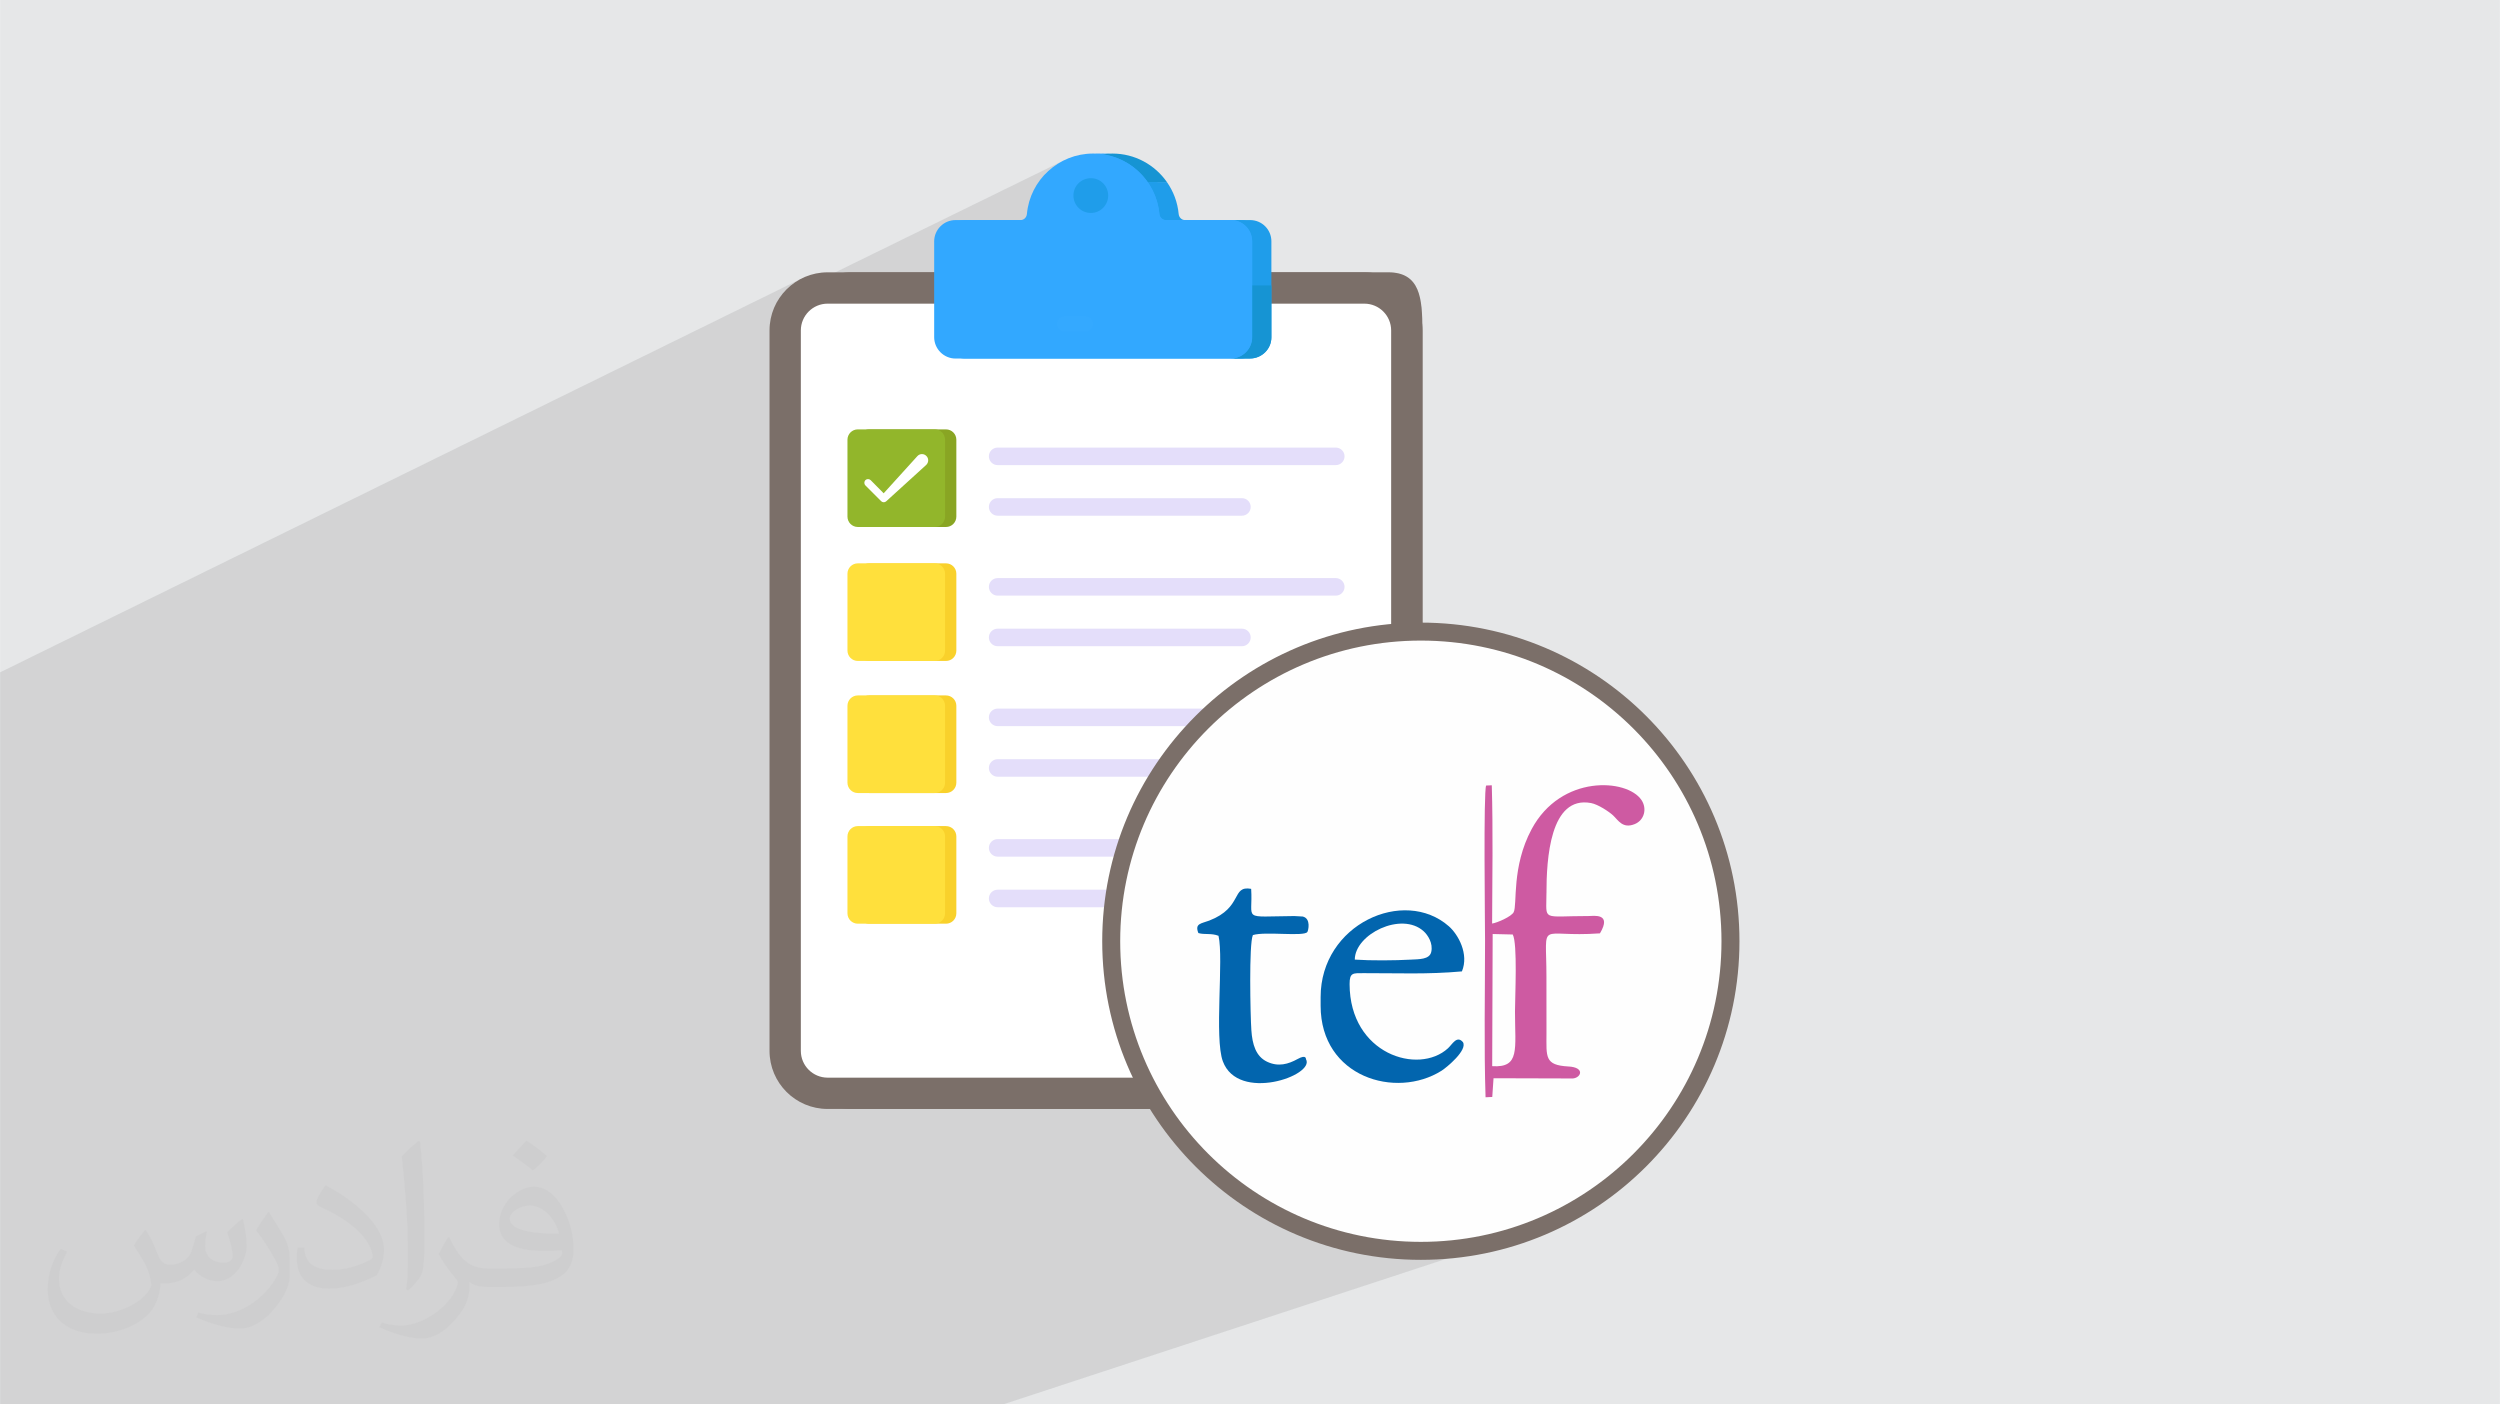 <?xml version="1.0" encoding="UTF-8"?>
<!DOCTYPE svg PUBLIC "-//W3C//DTD SVG 1.0//EN" "http://www.w3.org/TR/2001/REC-SVG-20010904/DTD/svg10.dtd">
<!-- Creator: CorelDRAW -->
<svg xmlns="http://www.w3.org/2000/svg" xml:space="preserve" width="3.708in" height="2.083in" version="1.0" style="shape-rendering:geometricPrecision; text-rendering:geometricPrecision; image-rendering:optimizeQuality; fill-rule:evenodd; clip-rule:evenodd"
viewBox="0 0 3702.73 2080.18"
 xmlns:xlink="http://www.w3.org/1999/xlink"
 xmlns:xodm="http://www.corel.com/coreldraw/odm/2003">
 <defs>
  <style type="text/css">
   <![CDATA[
    .str0 {stroke:#7B6F69;stroke-width:26.63;stroke-miterlimit:2.613}
    .fil14 {fill:#FEFEFE}
    .fil16 {fill:#0265AE}
    .fil15 {fill:#CE5AA2}
    .fil0 {fill:#E6E7E8}
    .fil6 {fill:#1694D3;fill-rule:nonzero}
    .fil7 {fill:#1F9DEA;fill-rule:nonzero}
    .fil5 {fill:#32A8FF;fill-rule:nonzero}
    .fil3 {fill:#7B6F69;fill-rule:nonzero}
    .fil8 {fill:#89A523;fill-rule:nonzero}
    .fil9 {fill:#92B62B;fill-rule:nonzero}
    .fil12 {fill:#E4DEFA;fill-rule:nonzero}
    .fil10 {fill:#F9D12B;fill-rule:nonzero}
    .fil11 {fill:#FFE03C;fill-rule:nonzero}
    .fil4 {fill:white;fill-rule:nonzero}
    .fil13 {fill:white;fill-rule:nonzero;fill-opacity:0.008}
    .fil2 {fill:#373435;fill-opacity:0.031}
    .fil1 {fill:#2B2A29;fill-opacity:0.102}
   ]]>
  </style>
 </defs>
 <g id="Layer_x0020_1">
  <polygon class="fil0" points="-0,0 3702.73,0 3702.73,2080.18 -0,2080.18 "/>
  <polygon class="fil1" points="881.89,2080.18 828.18,2080.18 815.32,2080.18 793.51,2080.18 786.79,2080.18 781.38,2080.18 773.79,2080.18 739.61,2080.18 732.28,2080.18 730.02,2080.18 670.46,2080.18 662.91,2080.18 657.07,2080.18 655.09,2080.18 638.92,2080.18 634.4,2080.18 557.9,2080.18 528.43,2080.18 513.96,2080.18 504.85,2080.18 500.77,2080.18 472.11,2080.18 444.29,2080.18 402.62,2080.18 386.36,2080.18 371.07,2080.18 339.88,2080.18 313.05,2080.18 310.33,2080.18 304.63,2080.18 298.3,2080.18 278.53,2080.18 277.04,2080.18 274.61,2080.18 242.8,2080.18 232.53,2080.18 227.49,2080.18 154.94,2080.18 124.32,2080.18 107.88,2080.18 77.1,2080.18 75.85,2080.18 63.66,2080.18 55.66,2080.18 19.2,2080.18 18.17,2080.18 7.36,2080.18 -0,2080.18 -0,2076.14 -0,2062.99 -0,2059.78 -0,2048.35 -0,2048.02 -0,2047.95 -0,2047.26 -0,2047.25 -0,2040.52 -0,2029.96 -0,2028.81 -0,2025.42 -0,2025.35 -0,2022.57 -0,2015.45 -0,2014.21 -0,2013.12 -0,2007.63 -0,1998.2 -0,1923.18 -0,1917.4 -0,1914.07 -0,1908.28 -0,1904.72 -0,1903.86 -0,1885.71 -0,1884.88 -0,1884.87 -0,1878.33 -0,1869.59 -0,1863.05 -0,1862.31 -0,1847.19 -0,1839.74 -0,1838.85 -0,1814.76 -0,1814.76 -0,1808.82 -0,1795.9 -0,1789.93 -0,1764.5 -0,1754.86 -0,1754.25 -0,1753.74 -0,1748.76 -0,1748.22 -0,1747.64 -0,1745.29 -0,1739.25 -0,1737.07 -0,1736.13 -0,1723.41 -0,1722.5 -0,1722.5 -0,1716.14 -0,1709.23 -0,1702.06 -0,1700.67 -0,1686.76 -0,1672.08 -0,1671.12 -0,1645.98 -0,1645.98 -0,1639.79 -0,1626.89 -0,1620.66 -0,1584.08 -0,1583.5 -0,1582.88 -0,1577.72 -0,1577.21 -0,1576.51 -0,1574.68 -0,1569.41 -0,1568.4 -0,1568.38 -0,1561.11 -0,1553.95 -0,1548.86 -0,1541.8 -0,1538.3 -0,1526.32 -0,1504.43 -0,1503.39 -0,1475.37 -0,1475.36 -0,1468.92 -0,1456.04 -0,1449.55 -0,1429.83 -0,1411.46 -0,1410.31 -0,1410.16 -0,1404.84 -0,1403.76 -0,1403.53 -0,1401.76 -0,1401.64 -0,1400.67 -0,1395.08 -0,1371.69 -0,1369.08 -0,1366.32 -0,1363.72 -0,1360.9 -0,1360.87 -0,1358.28 -0,1358.25 -0,1354.82 -0,1343.98 -0,1340.81 -0,1340.6 -0,1340.5 -0,1340.23 -0,1336.78 -0,1335.66 -0,1328.61 -0,1317.07 -0,1316.78 -0,1316.77 -0,1305.01 -0,1303.62 -0,1302.33 -0,1302.33 -0,1300.19 -0,1299.62 -0,1295.62 -0,1290.48 -0,1282.76 -0,1279.48 -0,1276.01 -0,1241.5 -0,1240.49 -0,1240.48 -0,1236.36 -0,1235.2 -0,1234.97 -0,1229.47 -0,1228.07 -0,1224.76 -0,1220.67 -0,1208.38 -0,1207.35 -0,1202.82 -0,1196.98 -0,1185.82 -0,1162.11 -0,1158.66 -0,1156.2 -0,1147.2 -0,1135.78 -0,1100.19 -0,1095.39 -0,1093.01 -0,1088.53 -0,1065.62 -0,1063.84 -0,1060.93 -0,1060.15 -0,1059.65 -0,1054.96 -0,1046.4 -0,1043.74 -0,1041.79 -0,1038.31 -0,1032.24 -0,1026.06 -0,1021.06 -0,1019.8 -0,1015.47 -0,1014.98 -0,1011.22 -0,1009.47 -0,995.85 1184.72,413.75 1177.63,418.06 1171,423.02 1164.89,428.57 1159.34,434.68 1154.38,441.31 1152.13,445.01 1574.49,238.08 1566.67,242.52 1559.32,247.63 1552.46,253.37 1547.68,258.18 1588.74,238.08 1580.93,242.52 1573.57,247.63 1566.72,253.37 1560.42,259.7 1554.71,266.58 1554.22,267.28 1633.3,228.67 1638.41,229.54 1643.42,230.66 1648.33,232.04 1653.13,233.67 1657.82,235.53 1662.38,237.62 1666.82,239.94 1671.12,242.48 1675.27,245.23 1679.28,248.17 1683.13,251.31 1686.82,254.64 1690.33,258.15 1693.66,261.83 1696.81,265.68 1699.77,269.68 1728.3,269.68 1706.25,280.28 1706.29,280.37 1707.71,283.17 1709.05,286.02 1710.29,288.93 1711.45,291.88 1712.51,294.87 1713.47,297.91 1714.33,300.99 1715.1,304.11 1715.76,307.27 1716.32,310.47 1716.77,313.71 1717.12,316.97 1717.45,318.78 1718.09,320.46 1719,321.98 1720.14,323.31 1721.51,324.41 1723.04,325.24 1724.74,325.76 1726.54,325.94 1755,325.96 1591.85,403.37 1658.93,403.37 1823.05,325.96 1829.38,326.6 1835.29,328.43 1840.65,331.33 1845.32,335.17 1849.18,339.84 1852.11,345.2 1853.95,351.13 1854.6,357.5 1854.6,403.37 2056.02,403.37 2064.42,403.81 2071.84,405.12 2078.35,407.23 2083.99,410.13 2088.83,413.75 2092.93,418.06 2096.36,423.02 2099.17,428.57 2101.42,434.68 2103.18,441.31 2104.5,448.4 2105.45,455.93 2106.08,463.83 2106.45,472.08 2106.63,480.63 2106.68,489.42 2106.68,1199.97 2201.15,1163.51 2209.5,1163.15 2209.67,1169.38 2209.82,1175.64 2209.96,1181.93 2210.08,1188.24 2210.19,1194.58 2210.28,1200.95 2210.36,1207.33 2210.42,1213.73 2210.45,1217.27 2333.55,1170.35 2339.73,1168.26 2345.92,1166.54 2352.1,1165.17 2358.23,1164.15 2364.29,1163.45 2370.27,1163.08 2376.13,1163.01 2381.85,1163.24 2387.41,1163.75 2392.79,1164.54 2397.96,1165.59 2402.9,1166.89 2407.58,1168.43 2411.99,1170.2 2416.08,1172.18 2419.85,1174.37 2423.27,1176.75 2426.31,1179.31 2428.95,1182.04 2431.17,1184.93 2433.81,1189.92 2435.26,1195.12 2435.56,1200.36 2434.75,1205.45 2432.88,1210.2 2429.96,1214.44 2426.06,1217.99 2421.2,1220.64 2293.4,1268.47 2292.82,1273.4 2292.23,1279.33 2291.74,1285.23 2291.35,1291.06 2291.05,1296.79 2290.82,1302.4 2290.66,1307.86 2290.55,1313.15 2290.5,1318.22 2290.49,1323.07 2290.41,1330.4 2290.28,1336.63 2290.2,1341.85 2290.31,1346.14 2290.74,1349.59 2291.61,1352.29 2293.06,1354.32 2295.2,1355.77 2298.17,1356.73 2302.09,1357.27 2307.1,1357.5 2313.31,1357.49 2320.86,1357.33 2329.88,1357.11 2340.48,1356.91 2352.81,1356.82 2356.39,1356.67 2361.1,1356.53 2366.19,1356.87 2370.86,1358.17 2374.32,1360.91 2375.81,1365.55 2374.54,1372.58 2369.72,1382.47 2289.85,1411.41 2290.05,1419.41 2290.34,1431.93 2290.47,1446.96 2290.47,1452.17 2290.47,1457.37 2290.47,1462.58 2290.47,1467.79 2290.48,1472.99 2290.49,1478.2 2290.49,1483.41 2290.5,1488.62 2290.5,1493.82 2290.51,1499.03 2290.51,1504.23 2290.52,1509.44 2290.52,1514.65 2290.52,1519.86 2290.52,1525.06 2290.52,1530.27 2290.49,1536.63 2290.45,1542.46 2290.46,1547.79 2290.58,1552.63 2290.88,1557 2291.41,1560.92 2292.23,1564.42 2293.42,1567.5 2295.01,1570.19 2297.09,1572.5 2299.71,1574.47 2302.93,1576.09 2306.81,1577.41 2311.41,1578.43 2316.8,1579.17 2323.03,1579.65 2331.01,1580.76 2336.34,1582.84 2339.34,1585.58 2340.3,1588.63 2339.51,1591.66 2337.27,1594.36 2333.89,1596.38 1838.42,1767.62 1847.99,1774.43 1866.6,1786.36 1885.81,1797.4 1905.58,1807.53 1925.9,1816.71 1946.73,1824.93 1968.04,1832.14 1989.8,1838.32 2011.99,1843.44 2034.57,1847.47 2057.52,1850.39 2080.81,1852.16 2104.42,1852.75 2128.02,1852.16 2151.31,1850.39 2174.26,1847.47 2196.85,1843.44 2219.03,1838.32 2240.8,1832.14 1485.7,2080.18 934.03,2080.18 897.15,2080.18 "/>
  <path class="fil2" d="M215.96 1821.93c7.07,10.71 11.65,21.01 16.13,32.45 3.33,6.66 5.09,18.93 20.7,18.93 4.57,0 11.13,-1.35 16.95,-4.57 6.55,-3.44 11.54,-8.64 14.15,-16.53l6.24 -21.01 15.19 -7.49 1.04 1.04c-2.08,7.91 -2.59,15.5 -2.59,21.43 0,17.57 15.19,24.23 27.25,24.23 7.07,0 13.42,-3.44 13.42,-9.89 0,-8.32 -3.53,-22.47 -8.12,-35.16 7.07,-7.07 14.15,-14.15 22.26,-19.87l1.25 0.63c3.53,14.98 5.51,29.75 5.51,39.63 0,9.67 -4.27,20.39 -7.8,27.36 -7.28,13.73 -20.18,24.65 -35.78,24.65 -11.85,0 -25.06,-5.93 -34.12,-16.95l-0.52 0c-8.53,10.61 -21.74,20.18 -42.86,20.18l-6.55 0c-1.04,13.94 -4.05,23.81 -8.64,32.66 -12.58,24.54 -49.92,41.92 -85.08,41.92 -48.89,0 -73.43,-28.19 -73.43,-65.73 0,-23.19 7.59,-44.72 19.24,-60.01l9.56 3.95c-7.28,13.94 -12.17,27.04 -12.17,39.94 0,35.16 28.61,51.9 61.58,51.9 30.58,0 68.44,-19.45 75.31,-42.02 -2.59,-24.65 -11.85,-36.19 -26,-58.66 4.27,-7.49 9.78,-14.98 16.64,-22.98l1.25 0 0 0 0 0 -0.01 -0.04zm563.83 -132.3c10.3,6.45 20.39,14.04 30.27,22.78 -5.51,7.8 -12.38,14.88 -20.91,21.12 -9.89,-8.01 -19.76,-14.88 -29.86,-22.16 6.86,-7.7 13.63,-15.08 20.49,-21.74l0 0 0 0 0 0 0 0 0 0 0.01 0zm5.3 96.11c-16.64,0 -30.27,10.92 -30.27,19.03 0,17.38 33.28,22.78 73.12,22.56 -4.99,-20.39 -22.47,-41.61 -42.86,-41.61l0 0.01zm-37.35 92.99c21.64,0 40.57,-0.63 55.02,-4.27 16.13,-4.05 29.75,-12.17 29.75,-17.78 0,-1.46 0,-3.22 -0.52,-4.68 -9.05,0.83 -19.45,0.83 -28.5,0.83 -29.33,0 -51.79,-6.66 -60.64,-23.09 -2.19,-4.57 -3.74,-9.67 -3.74,-15.5 0,-15.92 6.86,-31.41 18.93,-42.13 10.08,-8.84 21.22,-14.35 32.55,-14.35 20.49,0 36.81,16.44 48.26,42.34 6.24,14.15 10.5,30.47 10.5,51.07 0,13.73 -3.74,25.27 -12.27,33.8 -15.92,15.4 -45.24,21.22 -90.17,21.22l-20.39 0 0 0 -5.3 0c-11.13,0 -19.14,-1.98 -25.48,-6.86l-1.04 0c0.31,2.59 0.52,5.09 0.52,7.49 0,10.08 -3.33,22.98 -10.08,33.28 -19.97,29.64 -41.61,42.53 -60.33,42.53 -18.93,0 -42.13,-7.28 -63.03,-16.75l3.74 -7.28c6.76,2.81 16.13,4.68 29.02,4.68 33.8,0 78.21,-32.45 83.72,-64.17 -1.25,-2.59 -3.53,-6.03 -6.76,-9.67 -9.89,-11.75 -16.13,-21.53 -21.95,-31.82 4.99,-9.89 9.56,-17.78 13.83,-24.96l1.77 -0.21c14.46,29.44 27.56,46.28 56.78,46.28l4.57 0 0 0 21.22 0 0 0 0 0 0 0 0 0 0 0 0.04 0zm-146.45 31.1c2.5,-13.52 2.7,-28.7 2.7,-42.86l0 -21.01c0,-39.21 -4.99,-96.2 -9.05,-133.34 7.07,-7.59 16.95,-16.53 24.75,-22.56l2.29 0.63c5.3,46.7 6.55,100.79 6.55,150.81 0,13.11 -0.52,25.9 -1.77,35.26 -0.73,11.85 -7.59,20.8 -22.26,34.53l-3.22 -1.46zm-150.71 -61.89c0.73,18.41 9.78,32.87 41.4,32.87 19.66,0 36.3,-5.09 54.71,-13.83 3.33,-1.46 5.09,-3.44 5.09,-5.09 0,-11.54 -8.84,-26.83 -23.71,-40.77 -14.46,-13.11 -33.6,-24.65 -51.48,-32.35 -6.14,-2.59 -8.12,-5.3 -8.12,-7.91 0,-5.3 7.07,-16.44 12.9,-24.44l1.98 -0.21c20.49,10.71 43.38,26.63 60.33,44.3 15.4,16.33 24.96,32.87 24.96,50.86 0,13.31 -4.05,25.79 -10.61,37.44 -22.47,11.33 -46.39,19.97 -70.1,19.97 -28.81,0 -48.47,-13.52 -48.47,-45.24 0,-3.44 0,-8.73 1.25,-15.61l9.89 0 0 0 0 0 0 0 0 0 0 0 -0.01 0zm-52.11 -52.32l17.89 28.92c6.55,10.71 12.69,22.37 12.69,40.77l0 23.5c0,19.03 -12.17,39.42 -31.82,59.6 -15.4,13.63 -29.02,19.45 -41.61,19.45 -18.72,0 -40.15,-5.82 -64.9,-16.44l2.81 -7.28c7.8,2.08 16.84,3.84 27.98,3.84 35.58,-0.21 71.97,-26.21 88.61,-57.93 1.98,-3.64 2.7,-7.07 2.7,-9.47 0,-3.64 -1.98,-7.7 -3.53,-11.33 -9.05,-17.05 -19.14,-32.66 -30.27,-47.12 5.82,-9.16 11.65,-17.99 17.99,-26.73l1.46 0.21 0 0 0 0 0 0 0 0 0 0 -0.01 0z"/>
  <g id="_2332792968560">
   <path class="fil3" d="M2106.68 489.42l0 1067.11c0,47.52 -3.13,86.05 -50.66,86.05l-795.04 0c-47.53,0 -86.06,-38.53 -86.06,-86.05l0 -1067.11c0,-47.53 38.53,-86.06 86.06,-86.06l795.04 0c47.53,0 50.66,38.53 50.66,86.06z"/>
   <path class="fil3" d="M2106.85 489.42l0 1067.11c0,47.52 -38.53,86.05 -86.06,86.05l-795.04 0c-47.53,0 -86.06,-38.53 -86.06,-86.05l0 -1067.11c0,-47.53 38.53,-86.06 86.06,-86.06l795.04 0c47.53,0 86.06,38.53 86.06,86.06z"/>
   <path class="fil4" d="M1225.74 1596.21c-21.88,0 -39.67,-17.8 -39.67,-39.67l0 -1067.11c0,-21.88 17.79,-39.67 39.67,-39.67l795.03 0.01c21.88,0 39.67,17.8 39.67,39.67l0 1067.12c0,21.87 -17.8,39.67 -39.67,39.67l-795.03 -0.01z"/>
   <path class="fil5" d="M1868.77 357.5l0 142.04c0,17.34 -14.2,31.55 -31.7,31.55l-407.56 0c-17.44,0 -31.7,-14.26 -31.7,-31.7l0 -141.73c0,-17.5 14.2,-31.7 31.7,-31.7l96.28 0c5.02,0 8.92,-3.97 9.38,-8.97 4.55,-50.22 46.87,-89.56 98.13,-89.56 51.26,0 93.58,39.35 98.13,89.56 0.46,5 4.36,8.97 9.38,8.97l96.42 0c17.43,0 31.55,14.13 31.55,31.54z"/>
   <path class="fil6" d="M1647.53 227.44c-4.79,0 -9.6,0.31 -14.23,1.23 27.47,3.9 51.23,19.25 66.47,41.01l28.54 0c-17.84,-25.52 -47.34,-42.24 -80.78,-42.24z"/>
   <path class="fil7" d="M1745.72 316.98c-1.62,-17.52 -7.88,-33.64 -17.41,-47.29l-28.54 -0.01c9.56,13.65 15.8,29.77 17.35,47.29 0.46,4.95 4.48,8.97 9.43,8.97l28.46 0.01c-4.95,0 -8.82,-4.03 -9.29,-8.97z"/>
   <path class="fil7" d="M1883.05 357.5l0 142.12c0,17.32 -14.23,31.39 -31.7,31.39l-28.45 0c17.47,0 31.7,-14.07 31.7,-31.39l0 -142.12c0,-17.47 -14.23,-31.54 -31.54,-31.54l28.45 0c17.49,0 31.55,14.07 31.55,31.54z"/>
   <path class="fil6" d="M1854.6 422.72l0 76.9c0,17.32 -14.23,31.39 -31.7,31.39l28.45 0c17.47,0 31.7,-14.07 31.7,-31.39l0 -76.9 -28.45 0z"/>
   <path class="fil5" d="M1854.52 357.5l0 142.04c0,17.34 -14.2,31.55 -31.7,31.55l-407.56 0c-17.44,0 -31.7,-14.26 -31.7,-31.7l0 -141.73c0,-17.5 14.2,-31.7 31.7,-31.7l96.28 0c5.02,0 8.93,-3.97 9.38,-8.97 4.54,-50.22 46.87,-89.56 98.12,-89.56 51.26,0 93.58,39.35 98.13,89.56 0.46,5 4.36,8.97 9.38,8.97l96.42 0c17.43,0 31.55,14.13 31.55,31.54z"/>
   <path class="fil7" d="M1641.32 289.6c0,14.23 -11.44,25.83 -25.67,25.83 -14.39,0 -25.83,-11.6 -25.83,-25.83 0,-14.23 11.44,-25.67 25.83,-25.67 14.23,0 25.67,11.44 25.67,25.67z"/>
   <path class="fil8" d="M1416.41 651.35l0 113.88c0,8.48 -6.88,15.35 -15.35,15.35l-113.87 -0.01c-8.48,0 -15.35,-6.88 -15.35,-15.35l0 -113.88c0,-8.48 6.88,-15.35 15.35,-15.35l113.88 0.01c8.48,0 15.35,6.88 15.35,15.35l-0.01 0z"/>
   <path class="fil9" d="M1399.7 651.35l0 113.88c0,8.48 -6.88,15.35 -15.35,15.35l-113.87 -0.01c-8.48,0 -15.35,-6.88 -15.35,-15.35l0 -113.88c0,-8.48 6.88,-15.35 15.35,-15.35l113.87 0.01c8.48,0 15.35,6.88 15.35,15.35z"/>
   <path class="fil10" d="M1416.41 849.77l0 113.88c0,8.48 -6.88,15.35 -15.35,15.35l-113.87 0c-8.48,0 -15.35,-6.88 -15.35,-15.35l0 -113.88c0,-8.48 6.88,-15.35 15.35,-15.35l113.88 0c8.48,0 15.35,6.88 15.35,15.35l-0.01 0z"/>
   <path class="fil11" d="M1399.7 849.77l0 113.88c0,8.48 -6.88,15.35 -15.35,15.35l-113.87 0c-8.48,0 -15.35,-6.88 -15.35,-15.35l0 -113.88c0,-8.48 6.88,-15.35 15.35,-15.35l113.87 0c8.48,0 15.35,6.88 15.35,15.35z"/>
   <path class="fil4" d="M1372.24 688.16c-0.2,0.2 -0.41,0.41 -0.61,0.61l-58.96 53.62 -0.2 0.2c-2.06,1.85 -5.34,1.85 -7.4,-0.2l-23.41 -23.42c-2.06,-2.05 -2.06,-5.55 0,-7.81 2.26,-2.05 5.55,-2.05 7.8,0l19.31 19.51 49.92 -55.06c3.29,-3.7 9.23,-4.11 12.94,-0.61 3.91,3.49 4.11,9.24 0.61,13.15l0 0.01z"/>
   <path class="fil12" d="M1978.4 688.93l-500.8 0c-7.18,0 -13.02,-5.83 -13.02,-12.99 0,-7.17 5.84,-12.99 13.02,-12.99l500.8 0c7.18,0 13.02,5.83 13.02,12.99 0,7.18 -5.84,12.99 -13.02,12.99z"/>
   <path class="fil12" d="M1839.39 763.86l-361.79 0c-7.18,0 -13.02,-5.83 -13.02,-12.99 0,-7.17 5.84,-12.99 13.02,-12.99l361.79 0c7.18,0 13.02,5.83 13.02,12.99 0,7.18 -5.84,12.99 -13.02,12.99z"/>
   <path class="fil12" d="M1978.4 882.24l-500.8 0c-7.18,0 -13.02,-5.83 -13.02,-12.99 0,-7.16 5.84,-12.99 13.02,-12.99l500.8 0c7.18,0 13.02,5.83 13.02,12.99 0,7.17 -5.84,12.99 -13.02,12.99z"/>
   <path class="fil12" d="M1839.39 957.17l-361.79 0c-7.18,0 -13.02,-5.83 -13.02,-12.99 0,-7.17 5.84,-12.99 13.02,-12.99l361.79 -0.01c7.18,0 13.02,5.83 13.02,12.99 0,7.18 -5.84,13 -13.02,13l0 0.01z"/>
   <path class="fil12" d="M1978.4 1075.55l-500.8 0c-7.18,0 -13.02,-5.83 -13.02,-12.99 0,-7.16 5.84,-12.99 13.02,-12.99l500.8 0c7.18,0 13.02,5.83 13.02,12.99 0,7.17 -5.84,12.99 -13.02,12.99z"/>
   <path class="fil12" d="M1839.39 1150.48l-361.79 0c-7.18,0 -13.02,-5.83 -13.02,-12.99 0,-7.16 5.84,-12.99 13.02,-12.99l361.79 -0.01c7.18,0 13.02,5.83 13.02,12.99 0,7.17 -5.84,12.99 -13.02,12.99l0 0.01z"/>
   <path class="fil12" d="M1978.4 1268.86l-500.8 0c-7.18,0 -13.02,-5.83 -13.02,-12.99 0,-7.17 5.84,-12.99 13.02,-12.99l500.8 0c7.18,0 13.02,5.83 13.02,12.99 0,7.17 -5.84,12.99 -13.02,12.99z"/>
   <path class="fil12" d="M1839.39 1343.79l-361.79 0c-7.18,0 -13.02,-5.83 -13.02,-12.99 0,-7.17 5.84,-12.99 13.02,-12.99l361.79 -0.01c7.18,0 13.02,5.83 13.02,12.99 0,7.17 -5.84,12.99 -13.02,12.99l0 0.01z"/>
   <path class="fil13" d="M1607.48 491.41l-30.56 0c-6.38,0 -11.56,-5.17 -11.56,-11.55 0,-6.39 5.18,-11.56 11.56,-11.56l30.56 -0.01c6.37,0 11.56,5.17 11.56,11.56 0,6.38 -5.19,11.55 -11.56,11.55l0 0.01z"/>
   <path class="fil10" d="M1416.41 1045.41l0 113.88c0,8.48 -6.88,15.35 -15.35,15.35l-113.87 0c-8.48,0 -15.35,-6.88 -15.35,-15.35l0 -113.88c0,-8.48 6.88,-15.35 15.35,-15.35l113.88 0c8.48,0 15.35,6.88 15.35,15.35l-0.01 0z"/>
   <path class="fil11" d="M1399.7 1045.41l0 113.88c0,8.48 -6.88,15.35 -15.35,15.35l-113.87 0c-8.48,0 -15.35,-6.88 -15.35,-15.35l0 -113.88c0,-8.48 6.88,-15.35 15.35,-15.35l113.87 0c8.48,0 15.35,6.88 15.35,15.35z"/>
   <path class="fil10" d="M1416.41 1238.95l0 113.88c0,8.48 -6.88,15.35 -15.35,15.35l-113.87 0c-8.48,0 -15.35,-6.88 -15.35,-15.35l0 -113.88c0,-8.48 6.88,-15.35 15.35,-15.35l113.88 0c8.48,0 15.35,6.88 15.35,15.35l-0.01 0z"/>
   <path class="fil11" d="M1399.7 1238.95l0 113.88c0,8.48 -6.88,15.35 -15.35,15.35l-113.87 0c-8.48,0 -15.35,-6.88 -15.35,-15.35l0 -113.88c0,-8.48 6.88,-15.35 15.35,-15.35l113.87 0c8.48,0 15.35,6.88 15.35,15.35z"/>
   <circle class="fil14 str0" cx="2104.41" cy="1394.13" r="458.62"/>
   <path class="fil15" d="M2210.8 1383.45l29.71 0.72c7.39,13.21 3.35,92.56 3.35,114.05 0,55.91 7.74,83.72 -33.76,80.96l0.7 -195.74zm79.69 -60.38c-0.02,-50.34 5.12,-145.14 66.1,-133.58 10.42,1.97 26.57,12.71 32.51,18.23 7.77,7.24 14.23,20.17 32.1,12.93 14.2,-5.75 18.63,-22.88 9.97,-35.71 -21.32,-31.62 -118.99,-38.19 -162.64,43.18 -30.15,56.21 -20.94,111.87 -26.62,123.01 -3.32,6.51 -24.25,15.67 -31.92,16.83 0.29,-66.65 1.43,-138.55 -0.49,-204.8l-8.35 0.36c-4.12,8.09 -1.63,205.59 -1.63,230.05 0.01,75.8 -1.68,157.73 0.75,231.7l9.94 -0.47 1.88 -27.73 117.56 0.35c12.14,-1.1 18.43,-16.4 -6.63,-17.76 -35.6,-1.92 -32.53,-14.03 -32.51,-49.38 0.01,-27.77 -0.06,-55.54 -0.06,-83.31 0.02,-87.29 -14,-57.72 79.26,-64.49 18.26,-30.6 -9.61,-25.65 -16.91,-25.65 -70.55,0.02 -62.31,8.42 -62.33,-33.76z"/>
   <path class="fil16" d="M2006.58 1421.36c0.1,-37.67 69.21,-71.76 102.03,-41.98 6.12,5.55 14.3,17.89 11.16,30.88 -2.66,11.02 -18.17,10.47 -29.65,11.11 -24.19,1.34 -59.54,1.66 -83.55,-0.01zm158.67 17.47c10.69,-25.69 -5.46,-54.63 -19.34,-66.84 -66.34,-58.34 -189.94,-3.19 -189.93,104.88l0 12.82c0,105.8 111.52,138.85 179.08,96.28 7.67,-4.84 38.88,-30.65 31.7,-42.35 -8.97,-10.5 -15.65,3.14 -22.18,9.12 -43.62,39.94 -145.46,8.77 -145.7,-95.09 -0.04,-17.34 5.13,-16.17 20.71,-16.22 50.65,-0.1 94.62,2.01 145.66,-2.6z"/>
   <path class="fil16" d="M1774.89 1382.03c9.16,2.79 18.87,-0.21 29.84,4.06 7.91,34.4 -6.43,151.42 6.44,185.98 22.74,61.11 136.61,20.98 123.18,-3.07 -0.32,-0.4 0.74,-7.67 -12.56,-0.35 -13.68,7.53 -28.45,11.92 -45.14,3.97 -16.66,-7.93 -21.81,-25.65 -23.26,-46.62 -1.49,-21.54 -3.75,-128.07 2.25,-140.99 18.66,-5.69 75.18,2.63 80.63,-4.51 1.45,-1.9 5.77,-20.05 -6.82,-22.95l-12.33 -0.7c-79.92,0.68 -60.92,7.48 -64.04,-40.3 -29.83,-5.37 -11.59,27.51 -62.1,47.03 -11.71,4.52 -21.84,4.04 -16.1,18.44z"/>
  </g>
 </g>
</svg>
